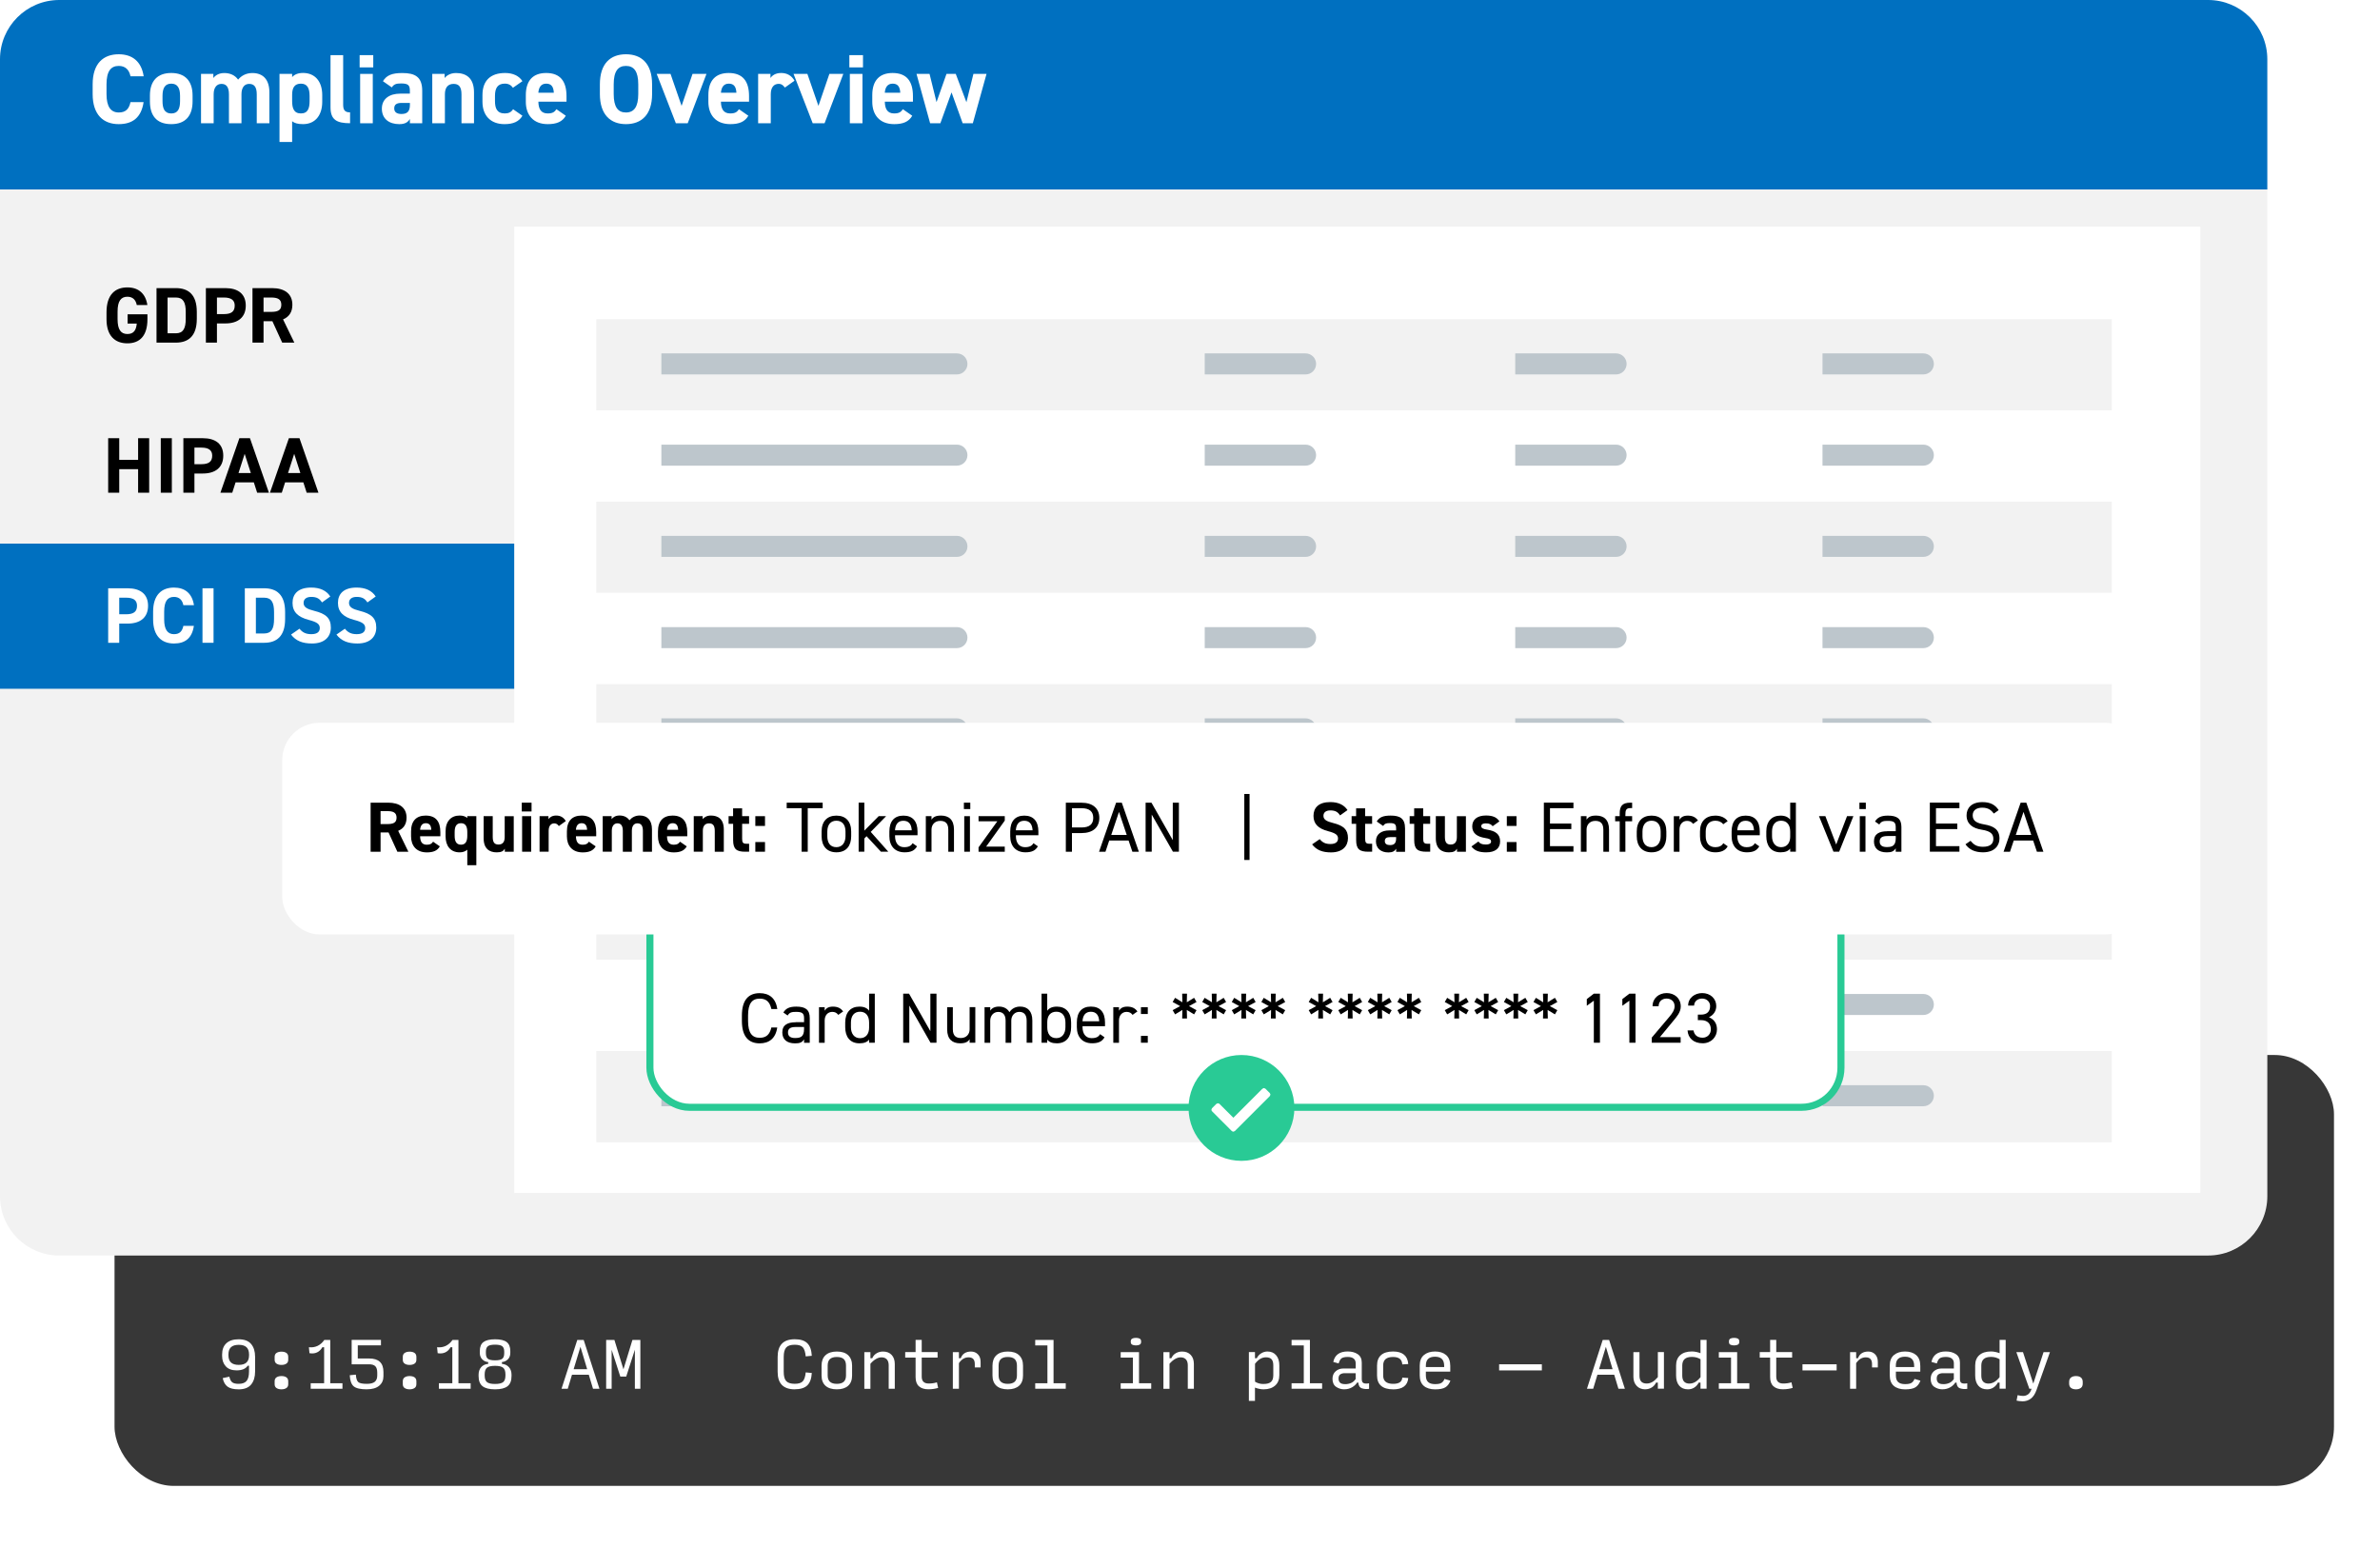 <?xml version="1.0" encoding="UTF-8"?><svg id="Layer_2" xmlns="http://www.w3.org/2000/svg" width="602.62" height="391.88" xmlns:xlink="http://www.w3.org/1999/xlink" viewBox="0 0 602.62 391.88"><defs><style>.cls-1{fill:none;}.cls-2{filter:url(#outer-glow-1);stroke:#29ca95;stroke-width:1.79px;}.cls-2,.cls-3{stroke-miterlimit:10;}.cls-2,.cls-3,.cls-4,.cls-5{fill:#fff;}.cls-6{fill:#373737;}.cls-3{stroke:#fff;stroke-width:.72px;}.cls-7{fill:#0070c0;}.cls-8{fill:#f2f2f2;}.cls-9{fill:#29ca95;}.cls-5{filter:url(#outer-glow-2);}.cls-10{fill:#bdc6cc;}</style><filter id="outer-glow-1" x="143.48" y="205.12" width="344" height="97" filterUnits="userSpaceOnUse"><feOffset dx="0" dy="0"/><feGaussianBlur result="blur" stdDeviation="6.64"/><feFlood flood-color="#000" flood-opacity=".2"/><feComposite in2="blur" operator="in"/><feComposite in="SourceGraphic"/></filter><filter id="outer-glow-2" x="46.5" y="157.14" width="522" height="105" filterUnits="userSpaceOnUse"><feOffset dx="0" dy="0"/><feGaussianBlur result="blur-2" stdDeviation="8.3"/><feFlood flood-color="#000" flood-opacity=".2"/><feComposite in2="blur-2" operator="in"/><feComposite in="SourceGraphic"/></filter></defs><g id="Layer_1-2"><rect class="cls-6" x="29" y="267.12" width="561.97" height="109.1" rx="15" ry="15"/><path class="cls-7" d="M15,0h544.09c8.28,0,15,6.72,15,15v32.99H0V15C0,6.72,6.72,0,15,0Z"/><path class="cls-8" d="M0,47.99h574.09v254.9c0,8.28-6.72,15-15,15H15c-8.28,0-15-6.72-15-15V47.99h0Z"/><rect class="cls-4" x="130.2" y="57.39" width="426.92" height="244.66"/><rect class="cls-8" x="150.97" y="80.82" width="383.75" height="23.1"/><path class="cls-10" d="M167.46,89.48h74.84c1.47,0,2.66,1.19,2.66,2.66h0c0,1.47-1.19,2.66-2.66,2.66h-74.84v-5.33h0Z"/><path class="cls-10" d="M305.04,89.48h25.54c1.47,0,2.66,1.19,2.66,2.66h0c0,1.47-1.19,2.66-2.66,2.66h-25.54v-5.33h0Z"/><path class="cls-10" d="M383.66,89.48h25.54c1.47,0,2.66,1.19,2.66,2.66h0c0,1.47-1.19,2.66-2.66,2.66h-25.54v-5.33h0Z"/><path class="cls-10" d="M461.46,89.48h25.54c1.47,0,2.66,1.19,2.66,2.66h0c0,1.47-1.19,2.66-2.66,2.66h-25.54v-5.33h0Z"/><rect class="cls-4" x="150.97" y="103.92" width="383.75" height="23.1"/><path class="cls-10" d="M167.46,112.58h74.84c1.47,0,2.66,1.19,2.66,2.66h0c0,1.47-1.19,2.66-2.66,2.66h-74.84v-5.33h0Z"/><path class="cls-10" d="M305.04,112.58h25.54c1.47,0,2.66,1.19,2.66,2.66h0c0,1.47-1.19,2.66-2.66,2.66h-25.54v-5.33h0Z"/><path class="cls-10" d="M383.66,112.58h25.54c1.47,0,2.66,1.19,2.66,2.66h0c0,1.47-1.19,2.66-2.66,2.66h-25.54v-5.33h0Z"/><path class="cls-10" d="M461.46,112.58h25.54c1.47,0,2.66,1.19,2.66,2.66h0c0,1.47-1.19,2.66-2.66,2.66h-25.54v-5.33h0Z"/><rect class="cls-8" x="150.97" y="127.02" width="383.75" height="23.1"/><path class="cls-10" d="M167.46,135.68h74.84c1.47,0,2.66,1.19,2.66,2.66h0c0,1.47-1.19,2.66-2.66,2.66h-74.84v-5.33h0Z"/><path class="cls-10" d="M305.04,135.68h25.54c1.47,0,2.66,1.19,2.66,2.66h0c0,1.47-1.19,2.66-2.66,2.66h-25.54v-5.33h0Z"/><path class="cls-10" d="M383.66,135.68h25.54c1.47,0,2.66,1.19,2.66,2.66h0c0,1.47-1.19,2.66-2.66,2.66h-25.54v-5.33h0Z"/><path class="cls-10" d="M461.46,135.68h25.54c1.47,0,2.66,1.19,2.66,2.66h0c0,1.47-1.19,2.66-2.66,2.66h-25.54v-5.33h0Z"/><rect class="cls-4" x="150.97" y="150.12" width="383.75" height="23.1"/><path class="cls-10" d="M167.46,158.78h74.84c1.47,0,2.66,1.19,2.66,2.66h0c0,1.47-1.19,2.66-2.66,2.66h-74.84v-5.33h0Z"/><path class="cls-10" d="M305.04,158.78h25.54c1.47,0,2.66,1.19,2.66,2.66h0c0,1.47-1.19,2.66-2.66,2.66h-25.54v-5.33h0Z"/><path class="cls-10" d="M383.66,158.78h25.54c1.47,0,2.66,1.19,2.66,2.66h0c0,1.47-1.19,2.66-2.66,2.66h-25.54v-5.33h0Z"/><path class="cls-10" d="M461.46,158.78h25.54c1.47,0,2.66,1.19,2.66,2.66h0c0,1.47-1.19,2.66-2.66,2.66h-25.54v-5.33h0Z"/><rect class="cls-8" x="150.97" y="173.22" width="383.75" height="23.1"/><path class="cls-10" d="M167.46,181.88h74.84c1.47,0,2.66,1.19,2.66,2.66h0c0,1.47-1.19,2.66-2.66,2.66h-74.84v-5.33h0Z"/><path class="cls-10" d="M305.04,181.88h25.54c1.47,0,2.66,1.19,2.66,2.66h0c0,1.47-1.19,2.66-2.66,2.66h-25.54v-5.33h0Z"/><path class="cls-10" d="M383.66,181.88h25.54c1.47,0,2.66,1.19,2.66,2.66h0c0,1.47-1.19,2.66-2.66,2.66h-25.54v-5.33h0Z"/><path class="cls-10" d="M461.46,181.88h25.54c1.47,0,2.66,1.19,2.66,2.66h0c0,1.47-1.19,2.66-2.66,2.66h-25.54v-5.33h0Z"/><rect class="cls-4" x="150.97" y="196.81" width="383.75" height="23.1"/><path class="cls-10" d="M167.46,205.47h74.84c1.47,0,2.66,1.19,2.66,2.66h0c0,1.47-1.19,2.66-2.66,2.66h-74.84v-5.33h0Z"/><path class="cls-10" d="M305.04,205.47h25.54c1.47,0,2.66,1.19,2.66,2.66h0c0,1.47-1.19,2.66-2.66,2.66h-25.54v-5.33h0Z"/><path class="cls-10" d="M383.66,205.47h25.54c1.47,0,2.66,1.19,2.66,2.66h0c0,1.47-1.19,2.66-2.66,2.66h-25.54v-5.33h0Z"/><path class="cls-10" d="M461.46,205.47h25.54c1.47,0,2.66,1.19,2.66,2.66h0c0,1.47-1.19,2.66-2.66,2.66h-25.54v-5.33h0Z"/><rect class="cls-8" x="150.97" y="219.91" width="383.75" height="23.1"/><path class="cls-10" d="M167.46,228.57h74.84c1.47,0,2.66,1.19,2.66,2.66h0c0,1.47-1.19,2.66-2.66,2.66h-74.84v-5.33h0Z"/><path class="cls-10" d="M305.04,228.57h25.54c1.47,0,2.66,1.19,2.66,2.66h0c0,1.47-1.19,2.66-2.66,2.66h-25.54v-5.33h0Z"/><path class="cls-10" d="M383.66,228.57h25.54c1.47,0,2.66,1.19,2.66,2.66h0c0,1.47-1.19,2.66-2.66,2.66h-25.54v-5.33h0Z"/><path class="cls-10" d="M461.46,228.57h25.54c1.47,0,2.66,1.19,2.66,2.66h0c0,1.47-1.19,2.66-2.66,2.66h-25.54v-5.33h0Z"/><rect class="cls-4" x="150.97" y="243.01" width="383.75" height="23.1"/><path class="cls-10" d="M167.46,251.67h74.84c1.47,0,2.66,1.19,2.66,2.66h0c0,1.47-1.19,2.66-2.66,2.66h-74.84v-5.33h0Z"/><path class="cls-10" d="M305.04,251.67h25.54c1.47,0,2.66,1.19,2.66,2.66h0c0,1.47-1.19,2.66-2.66,2.66h-25.54v-5.33h0Z"/><path class="cls-10" d="M383.66,251.67h25.54c1.47,0,2.66,1.19,2.66,2.66h0c0,1.47-1.19,2.66-2.66,2.66h-25.54v-5.33h0Z"/><path class="cls-10" d="M461.46,251.67h25.54c1.47,0,2.66,1.19,2.66,2.66h0c0,1.47-1.19,2.66-2.66,2.66h-25.54v-5.33h0Z"/><rect class="cls-8" x="150.97" y="266.11" width="383.75" height="23.1"/><path class="cls-10" d="M167.46,274.77h74.84c1.47,0,2.66,1.19,2.66,2.66h0c0,1.47-1.19,2.66-2.66,2.66h-74.84v-5.33h0Z"/><path class="cls-10" d="M305.04,274.77h25.54c1.47,0,2.66,1.19,2.66,2.66h0c0,1.47-1.19,2.66-2.66,2.66h-25.54v-5.33h0Z"/><path class="cls-10" d="M383.66,274.77h25.54c1.47,0,2.66,1.19,2.66,2.66h0c0,1.47-1.19,2.66-2.66,2.66h-25.54v-5.33h0Z"/><path class="cls-10" d="M461.46,274.77h25.54c1.47,0,2.66,1.19,2.66,2.66h0c0,1.47-1.19,2.66-2.66,2.66h-25.54v-5.33h0Z"/><rect class="cls-1" x="22.29" y="13.96" width="568.68" height="39.43"/><path class="cls-4" d="M33.04,19.31c-.33-1.62-1.28-2.62-2.97-2.62-2.02,0-3.1,1.37-3.1,4.67v2.45c0,3.2,1.08,4.67,3.1,4.67,1.75,0,2.6-.88,2.97-2.62h3.32c-.58,3.87-2.75,5.57-6.3,5.57-3.87,0-6.6-2.35-6.6-7.62v-2.45c0-5.32,2.72-7.62,6.6-7.62,3.42,0,5.75,1.8,6.32,5.57h-3.35Z"/><path class="cls-4" d="M48.76,25.68c0,3.42-1.62,5.75-5.4,5.75s-5.4-2.25-5.4-5.75v-1.5c0-3.75,1.97-5.7,5.4-5.7s5.4,1.95,5.4,5.7v1.5ZM45.59,25.58v-1.3c0-2-.65-3.1-2.22-3.1s-2.22,1.1-2.22,3.1v1.3c0,1.8.45,3.15,2.22,3.15s2.22-1.35,2.22-3.15Z"/><path class="cls-4" d="M61.14,31.21h-3.17v-7.32c0-2-.77-2.65-1.9-2.65s-1.97.85-1.97,2.62v7.35h-3.2v-12.5h3.12v1.05c.48-.65,1.38-1.27,2.77-1.27,1.5,0,2.72.57,3.5,1.67.8-.97,2.02-1.67,3.6-1.67,2.72,0,4.32,1.65,4.32,4.9v7.82h-3.2v-7.32c0-1.87-.65-2.65-1.92-2.65-1.15,0-1.95.85-1.95,2.62v7.35Z"/><path class="cls-4" d="M81.59,25.78c0,3.25-1.65,5.65-4.87,5.65-1.3,0-2.17-.25-2.75-.73v5.25h-3.2v-17.25h3.2v.82c.6-.67,1.5-1.05,2.77-1.05,2.9,0,4.85,2.02,4.85,5.6v1.7ZM78.39,25.58v-1.3c0-2-.62-3.1-2.2-3.1s-2.22,1-2.22,2.82v1.57c0,1.8.42,3.15,2.22,3.15s2.2-1.35,2.2-3.15Z"/><path class="cls-4" d="M83.69,13.96h3.2v12.52c0,1.35.4,1.97,1.75,1.97v2.75c-3.38,0-4.95-.88-4.95-4v-13.25Z"/><path class="cls-4" d="M91.06,13.96h3.45v3.1h-3.45v-3.1ZM91.19,18.71h3.2v12.5h-3.2v-12.5Z"/><path class="cls-4" d="M101.31,23.71h2.47v-.73c0-1.4-.42-1.85-2.22-1.85-1.22,0-1.82.18-2.35,1l-2.25-1.57c.92-1.52,2.32-2.07,4.9-2.07,3.22,0,5.05.95,5.05,4.52v8.2h-3.12v-1.1c-.5.85-1.25,1.32-2.7,1.32-2.6,0-4.4-1.38-4.4-3.92s2-3.8,4.62-3.8ZM103.79,26.06h-2.1c-1.3,0-1.87.43-1.87,1.4s.72,1.4,1.82,1.4c1.45,0,2.15-.62,2.15-2.32v-.48Z"/><path class="cls-4" d="M109.46,18.71h3.12v1.05c.47-.62,1.47-1.27,2.87-1.27,2.52,0,4.57,1.2,4.57,4.9v7.82h-3.17v-7.32c0-1.95-.7-2.65-2-2.65-1.48,0-2.2.98-2.2,2.62v7.35h-3.2v-12.5Z"/><path class="cls-4" d="M132.28,29.31c-.88,1.47-2.3,2.12-4.55,2.12-3.57,0-5.57-2.25-5.57-5.65v-1.7c0-3.65,2.02-5.6,5.75-5.6,1.92,0,3.5.7,4.37,2.07l-2.4,1.67c-.42-.6-1.05-1.05-2.05-1.05-1.8,0-2.5,1.1-2.5,3.1v1.3c0,1.8.47,3.15,2.5,3.15.95,0,1.62-.32,2.08-1.07l2.37,1.65Z"/><path class="cls-4" d="M143.26,29.31c-.88,1.52-2.32,2.12-4.57,2.12-3.75,0-5.55-2.42-5.55-5.65v-1.7c0-3.77,1.9-5.6,5.15-5.6,3.52,0,5.15,2.05,5.15,5.85v1.42h-7.12c.03,1.72.58,2.97,2.35,2.97,1.32,0,1.75-.4,2.22-1.07l2.37,1.65ZM136.31,23.48h3.92c-.08-1.62-.72-2.3-1.92-2.3-1.28,0-1.88.87-2,2.3Z"/><path class="cls-4" d="M158.49,31.43c-3.87,0-6.6-2.35-6.6-7.62v-2.45c0-5.32,2.72-7.62,6.6-7.62s6.62,2.3,6.62,7.62v2.45c0,5.27-2.72,7.62-6.62,7.62ZM155.39,23.81c0,3.3,1.08,4.67,3.1,4.67s3.12-1.38,3.12-4.67v-2.45c0-3.3-1.1-4.67-3.12-4.67s-3.1,1.37-3.1,4.67v2.45Z"/><path class="cls-4" d="M178.88,18.71l-4.75,12.5h-3l-4.85-12.5h3.5l2.8,8.1,2.77-8.1h3.52Z"/><path class="cls-4" d="M189.48,29.31c-.88,1.52-2.32,2.12-4.57,2.12-3.75,0-5.55-2.42-5.55-5.65v-1.7c0-3.77,1.9-5.6,5.15-5.6,3.52,0,5.15,2.05,5.15,5.85v1.42h-7.12c.03,1.72.58,2.97,2.35,2.97,1.32,0,1.75-.4,2.22-1.07l2.37,1.65ZM182.54,23.48h3.92c-.08-1.62-.72-2.3-1.92-2.3-1.27,0-1.87.87-2,2.3Z"/><path class="cls-4" d="M198.73,22.18c-.33-.47-.77-.95-1.57-.95-1.2,0-2,.88-2,2.62v7.35h-3.2v-12.5h3.12v1.05c.42-.62,1.25-1.27,2.72-1.27s2.62.65,3.37,1.95l-2.45,1.75Z"/><path class="cls-4" d="M213.53,18.71l-4.75,12.5h-3l-4.85-12.5h3.5l2.8,8.1,2.77-8.1h3.52Z"/><path class="cls-4" d="M215.06,13.96h3.45v3.1h-3.45v-3.1ZM215.18,18.71h3.2v12.5h-3.2v-12.5Z"/><path class="cls-4" d="M230.98,29.31c-.88,1.52-2.32,2.12-4.57,2.12-3.75,0-5.55-2.42-5.55-5.65v-1.7c0-3.77,1.9-5.6,5.15-5.6,3.52,0,5.15,2.05,5.15,5.85v1.42h-7.12c.03,1.72.58,2.97,2.35,2.97,1.32,0,1.75-.4,2.22-1.07l2.37,1.65ZM224.03,23.48h3.92c-.08-1.62-.72-2.3-1.92-2.3-1.28,0-1.88.87-2,2.3Z"/><path class="cls-4" d="M238.11,31.21h-2.6l-3.45-12.5h3.3l1.77,7.15,2.52-7.15h2.35l2.7,7.17,1.77-7.17h3.32l-3.47,12.5h-2.57l-2.82-7.82-2.83,7.82Z"/><rect class="cls-7" y="137.64" width="130.2" height="36.75"/><rect class="cls-1" x="26.03" y="72.95" width="85.55" height="101.45"/><path d="M37.33,79.57v1.26c0,4.22-1.96,6.1-5.08,6.1s-5.28-1.88-5.28-6.1v-1.76c0-4.46,2.18-6.3,5.28-6.3,2.9,0,4.64,1.64,5.06,4.46h-2.68c-.24-1.26-.98-2.1-2.38-2.1-1.62,0-2.48,1.1-2.48,3.74v1.96c0,2.64.86,3.74,2.48,3.74s2.22-.98,2.38-2.64h-2.32v-2.36h5.02Z"/><path d="M39.63,86.75v-13.8h4.9c3.12,0,5.3,1.6,5.3,6v1.8c0,4.38-2.18,6-5.3,6h-4.9ZM47.03,80.75v-1.8c0-2.38-.64-3.62-2.5-3.62h-2.1v9.06h2.1c1.86,0,2.5-1.26,2.5-3.64Z"/><path d="M54.93,81.89v4.86h-2.8v-13.8h4.94c3.18,0,5.16,1.46,5.16,4.42s-1.96,4.52-5.16,4.52h-2.14ZM56.67,79.53c1.94,0,2.76-.68,2.76-2.16,0-1.32-.82-2.04-2.76-2.04h-1.74v4.2h1.74Z"/><path d="M71.45,86.75l-2.48-5.42h-2.24v5.42h-2.8v-13.8h4.94c3.18,0,5.16,1.42,5.16,4.22,0,1.86-.86,3.08-2.36,3.7l2.86,5.88h-3.08ZM68.61,78.97c1.66,0,2.62-.36,2.62-1.8s-.96-1.84-2.62-1.84h-1.88v3.64h1.88Z"/><path d="M30.19,116.43h4.78v-5.48h2.8v13.8h-2.8v-5.96h-4.78v5.96h-2.8v-13.8h2.8v5.48Z"/><path d="M43.51,124.75h-2.8v-13.8h2.8v13.8Z"/><path d="M49.23,119.89v4.86h-2.8v-13.8h4.94c3.18,0,5.16,1.46,5.16,4.42s-1.96,4.52-5.16,4.52h-2.14ZM50.97,117.53c1.94,0,2.76-.68,2.76-2.16,0-1.32-.82-2.04-2.76-2.04h-1.74v4.2h1.74Z"/><path d="M55.81,124.75l4.8-13.8h2.68l4.8,13.8h-2.98l-.84-2.62h-4.62l-.84,2.62h-3ZM60.39,119.77h3.12l-1.56-4.86-1.56,4.86Z"/><path d="M68.35,124.75l4.8-13.8h2.68l4.8,13.8h-2.98l-.84-2.62h-4.62l-.84,2.62h-3ZM72.93,119.77h3.12l-1.56-4.86-1.56,4.86Z"/><path class="cls-4" d="M30.19,157.89v4.86h-2.8v-13.8h4.94c3.18,0,5.16,1.46,5.16,4.42s-1.96,4.52-5.16,4.52h-2.14ZM31.93,155.53c1.94,0,2.76-.68,2.76-2.16,0-1.32-.82-2.04-2.76-2.04h-1.74v4.2h1.74Z"/><path class="cls-4" d="M46.43,153.23c-.26-1.3-1.02-2.1-2.38-2.1-1.62,0-2.48,1.1-2.48,3.74v1.96c0,2.56.86,3.74,2.48,3.74,1.4,0,2.08-.7,2.38-2.1h2.66c-.46,3.1-2.2,4.46-5.04,4.46-3.1,0-5.28-1.88-5.28-6.1v-1.96c0-4.26,2.18-6.1,5.28-6.1,2.74,0,4.6,1.44,5.06,4.46h-2.68Z"/><path class="cls-4" d="M54.07,162.75h-2.8v-13.8h2.8v13.8Z"/><path class="cls-4" d="M61.99,162.75v-13.8h4.9c3.12,0,5.3,1.6,5.3,6v1.8c0,4.38-2.18,6-5.3,6h-4.9ZM69.39,156.75v-1.8c0-2.38-.64-3.62-2.5-3.62h-2.1v9.06h2.1c1.86,0,2.5-1.26,2.5-3.64Z"/><path class="cls-4" d="M81.53,152.53c-.6-.94-1.32-1.4-2.72-1.4-1.26,0-1.94.58-1.94,1.52,0,1.08.88,1.56,2.72,2.02,2.88.72,4.18,1.8,4.18,4.24,0,2.26-1.52,4.02-4.76,4.02-2.42,0-4.1-.66-5.32-2.26l2.14-1.48c.74.92,1.58,1.38,3,1.38,1.6,0,2.14-.7,2.14-1.54,0-.96-.58-1.5-2.82-2.08-2.72-.72-4.08-2.02-4.08-4.3s1.44-3.88,4.72-3.88c2.2,0,3.86.74,4.84,2.26l-2.1,1.5Z"/><path class="cls-4" d="M93.03,152.53c-.6-.94-1.32-1.4-2.72-1.4-1.26,0-1.94.58-1.94,1.52,0,1.08.88,1.56,2.72,2.02,2.88.72,4.18,1.8,4.18,4.24,0,2.26-1.52,4.02-4.76,4.02-2.42,0-4.1-.66-5.32-2.26l2.14-1.48c.74.92,1.58,1.38,3,1.38,1.6,0,2.14-.7,2.14-1.54,0-.96-.58-1.5-2.82-2.08-2.72-.72-4.08-2.02-4.08-4.3s1.44-3.88,4.72-3.88c2.2,0,3.86.74,4.84,2.26l-2.1,1.5Z"/><rect class="cls-2" x="164.56" y="226.76" width="301.57" height="53.6" rx="10" ry="10"/><rect class="cls-5" x="71.46" y="183" width="471.1" height="53.6" rx="9.47" ry="9.47"/><rect class="cls-1" x="92.62" y="203.23" width="510.01" height="30.86"/><path d="M100.61,215.65l-2.23-4.88h-2.02v4.88h-2.52v-12.42h4.45c2.86,0,4.65,1.28,4.65,3.8,0,1.67-.77,2.77-2.12,3.33l2.58,5.29h-2.77ZM98.05,208.65c1.49,0,2.36-.32,2.36-1.62s-.86-1.66-2.36-1.66h-1.69v3.28h1.69Z"/><path d="M111.37,214.29c-.63,1.1-1.67,1.53-3.29,1.53-2.7,0-4-1.75-4-4.07v-1.22c0-2.72,1.37-4.03,3.71-4.03,2.54,0,3.71,1.48,3.71,4.21v1.03h-5.13c.02,1.24.41,2.14,1.69,2.14.95,0,1.26-.29,1.6-.77l1.71,1.19ZM106.37,210.09h2.83c-.05-1.17-.52-1.66-1.39-1.66-.92,0-1.35.63-1.44,1.66Z"/><path d="M118.32,206.65h2.29v12.42h-2.29v-3.93c-.49.43-1.12.67-1.93.67-2.36,0-3.57-1.67-3.57-4.07v-1.22c0-2.63,1.42-4.03,3.57-4.03.83,0,1.46.23,1.93.61v-.45ZM118.32,211.6v-.94c0-1.44-.47-2.23-1.6-2.23s-1.6.79-1.6,2.23v.94c0,1.3.36,2.27,1.6,2.27s1.6-.97,1.6-2.27Z"/><path d="M130.07,215.65h-2.25v-.76c-.38.61-.86.92-2.05.92-1.82,0-3.31-.9-3.31-3.55v-5.62h2.3v5.28c0,1.42.5,1.91,1.46,1.91,1.06,0,1.57-.65,1.57-1.89v-5.29h2.29v9Z"/><path d="M132.11,203.23h2.48v2.23h-2.48v-2.23ZM132.2,206.65h2.3v9h-2.3v-9Z"/><path d="M141.49,209.15c-.23-.34-.56-.68-1.13-.68-.86,0-1.44.63-1.44,1.89v5.29h-2.3v-9h2.25v.76c.31-.45.9-.92,1.96-.92s1.89.47,2.43,1.4l-1.76,1.26Z"/><path d="M150.83,214.29c-.63,1.1-1.67,1.53-3.29,1.53-2.7,0-4-1.75-4-4.07v-1.22c0-2.72,1.37-4.03,3.71-4.03,2.54,0,3.71,1.48,3.71,4.21v1.03h-5.13c.02,1.24.41,2.14,1.69,2.14.95,0,1.26-.29,1.6-.77l1.71,1.19ZM145.82,210.09h2.83c-.05-1.17-.52-1.66-1.39-1.66-.92,0-1.35.63-1.44,1.66Z"/><path d="M159.99,215.65h-2.29v-5.28c0-1.44-.56-1.91-1.37-1.91s-1.42.61-1.42,1.89v5.29h-2.3v-9h2.25v.76c.34-.47.99-.92,2-.92,1.08,0,1.96.41,2.52,1.21.58-.7,1.46-1.21,2.59-1.21,1.96,0,3.11,1.19,3.11,3.53v5.64h-2.3v-5.28c0-1.35-.47-1.91-1.39-1.91-.83,0-1.4.61-1.4,1.89v5.29Z"/><path d="M173.89,214.29c-.63,1.1-1.67,1.53-3.29,1.53-2.7,0-4-1.75-4-4.07v-1.22c0-2.72,1.37-4.03,3.71-4.03,2.54,0,3.71,1.48,3.71,4.21v1.03h-5.13c.02,1.24.41,2.14,1.69,2.14.95,0,1.26-.29,1.6-.77l1.71,1.19ZM168.88,210.09h2.83c-.05-1.17-.52-1.66-1.39-1.66-.92,0-1.35.63-1.44,1.66Z"/><path d="M175.66,206.65h2.25v.76c.34-.45,1.06-.92,2.07-.92,1.82,0,3.29.86,3.29,3.53v5.64h-2.29v-5.28c0-1.4-.5-1.91-1.44-1.91-1.06,0-1.58.7-1.58,1.89v5.29h-2.3v-9Z"/><path d="M184.47,206.65h1.15v-1.98h2.29v1.98h1.76v1.94h-1.76v3.76c0,.9.18,1.28,1.03,1.28h.74v2.02h-.97c-2.18,0-3.08-.61-3.08-2.94v-4.12h-1.15v-1.94Z"/><path d="M193.7,209.12h-2.45v-2.47h2.45v2.47ZM193.7,215.65h-2.45v-2.45h2.45v2.45Z"/><path d="M208.3,203.23v1.4h-3.78v11.02h-1.55v-11.02h-3.78v-1.4h9.11Z"/><path d="M215.52,211.73c0,2.34-1.15,4.07-3.74,4.07-2.4,0-3.75-1.58-3.75-4.07v-1.19c0-2.56,1.39-4.03,3.75-4.03s3.74,1.46,3.74,4.03v1.19ZM214.08,211.73v-1.19c0-1.71-.83-2.74-2.3-2.74s-2.3,1.04-2.3,2.74v1.19c0,1.55.65,2.77,2.3,2.77,1.53,0,2.3-1.24,2.3-2.77Z"/><path d="M224.36,206.65l-3.89,3.98,4.45,5.02h-1.87l-3.64-3.93-.56.59v3.33h-1.44v-12.42h1.44v7.09l3.64-3.67h1.87Z"/><path d="M232.19,214.29c-.63,1.1-1.58,1.51-3.15,1.51-2.41,0-3.85-1.57-3.85-4.07v-1.19c0-2.56,1.21-4.03,3.56-4.03s3.57,1.46,3.57,4.03v.94h-5.69v.25c0,1.55.74,2.77,2.3,2.77,1.17,0,1.76-.34,2.14-1.01l1.12.79ZM226.62,210.22h4.23c-.07-1.51-.74-2.41-2.11-2.41s-2.03.92-2.12,2.41Z"/><path d="M234.42,206.65h1.44v.88c.45-.68,1.08-1.03,2.41-1.03,1.93,0,3.28,1.01,3.28,3.53v5.62h-1.44v-5.6c0-1.82-.99-2.21-2.05-2.21-1.35,0-2.2.95-2.2,2.2v5.62h-1.44v-9Z"/><path d="M244.06,203.23h1.62v1.62h-1.62v-1.62ZM244.15,206.65h1.44v9h-1.44v-9Z"/><path d="M252.52,207.95h-4.75v-1.3h6.64v1.12l-4.72,6.59h4.72v1.3h-6.64v-1.12l4.75-6.59Z"/><path d="M262.79,214.29c-.63,1.1-1.58,1.51-3.15,1.51-2.41,0-3.85-1.57-3.85-4.07v-1.19c0-2.56,1.21-4.03,3.56-4.03s3.57,1.46,3.57,4.03v.94h-5.69v.25c0,1.55.74,2.77,2.3,2.77,1.17,0,1.76-.34,2.14-1.01l1.12.79ZM257.22,210.22h4.23c-.07-1.51-.74-2.41-2.11-2.41s-2.03.92-2.12,2.41Z"/><path d="M271.42,210.92v4.74h-1.55v-12.42h3.96c2.86,0,4.52,1.44,4.52,3.85s-1.64,3.84-4.52,3.84h-2.41ZM273.84,209.51c2.11,0,2.97-.9,2.97-2.43s-.86-2.45-2.97-2.45h-2.41v4.88h2.41Z"/><path d="M278.28,215.65l4.32-12.42h1.44l4.32,12.42h-1.64l-.96-2.84h-4.9l-.95,2.84h-1.64ZM281.36,211.4h3.93l-1.96-5.83-1.96,5.83Z"/><path d="M298.5,203.23v12.42h-1.51l-5.37-9.4v9.4h-1.55v-12.42h1.48l5.4,9.49v-9.49h1.55Z"/><path d="M316.39,217.74h-1.33v-16.71h1.33v16.71Z"/><path d="M339.3,206.45c-.54-.85-1.19-1.26-2.45-1.26-1.13,0-1.75.52-1.75,1.37,0,.97.79,1.4,2.45,1.82,2.59.65,3.76,1.62,3.76,3.82,0,2.03-1.37,3.62-4.29,3.62-2.18,0-3.69-.59-4.79-2.03l1.93-1.33c.67.83,1.42,1.24,2.7,1.24,1.44,0,1.93-.63,1.93-1.39,0-.86-.52-1.35-2.54-1.87-2.45-.65-3.67-1.82-3.67-3.87s1.3-3.49,4.25-3.49c1.98,0,3.47.67,4.36,2.03l-1.89,1.35Z"/><path d="M342.22,206.65h1.15v-1.98h2.29v1.98h1.76v1.94h-1.76v3.76c0,.9.18,1.28,1.03,1.28h.74v2.02h-.97c-2.18,0-3.08-.61-3.08-2.94v-4.12h-1.15v-1.94Z"/><path d="M351.72,210.25h1.78v-.52c0-1.01-.31-1.33-1.6-1.33-.88,0-1.31.13-1.69.72l-1.62-1.13c.67-1.1,1.67-1.49,3.53-1.49,2.32,0,3.64.68,3.64,3.26v5.91h-2.25v-.79c-.36.61-.9.95-1.95.95-1.87,0-3.17-.99-3.17-2.83s1.44-2.74,3.33-2.74ZM353.5,211.95h-1.51c-.94,0-1.35.31-1.35,1.01s.52,1.01,1.31,1.01c1.04,0,1.55-.45,1.55-1.67v-.34Z"/><path d="M356.92,206.65h1.15v-1.98h2.29v1.98h1.76v1.94h-1.76v3.76c0,.9.18,1.28,1.03,1.28h.74v2.02h-.97c-2.18,0-3.08-.61-3.08-2.94v-4.12h-1.15v-1.94Z"/><path d="M371.16,215.65h-2.25v-.76c-.38.61-.86.92-2.05.92-1.82,0-3.31-.9-3.31-3.55v-5.62h2.3v5.28c0,1.42.5,1.91,1.46,1.91,1.06,0,1.57-.65,1.57-1.89v-5.29h2.29v9Z"/><path d="M377.95,209.19c-.4-.47-.79-.72-1.76-.72-.59,0-1.13.18-1.13.7s.49.74,1.44.88c2.21.34,3.33,1.19,3.33,2.97s-1.21,2.79-3.53,2.79c-1.84,0-2.95-.45-3.73-1.49l1.76-1.26c.36.49.81.77,1.93.77.79,0,1.28-.27,1.28-.74,0-.56-.4-.74-1.53-.92-1.87-.31-3.24-1.1-3.24-2.92,0-1.71,1.22-2.77,3.48-2.77,1.48,0,2.7.34,3.4,1.49l-1.69,1.21Z"/><path d="M383.98,209.12h-2.45v-2.47h2.45v2.47ZM383.98,215.65h-2.45v-2.45h2.45v2.45Z"/><path d="M398.4,203.23v1.4h-5.94v3.89h5.4v1.4h-5.4v4.32h5.94v1.4h-7.49v-12.42h7.49Z"/><path d="M400.28,206.65h1.44v.88c.45-.68,1.08-1.03,2.41-1.03,1.93,0,3.28,1.01,3.28,3.53v5.62h-1.44v-5.6c0-1.82-.99-2.21-2.05-2.21-1.35,0-2.2.95-2.2,2.2v5.62h-1.44v-9Z"/><path d="M410.11,206.65v-.65c0-1.87.61-2.77,2.74-2.77h.41v1.37h-.36c-1.21,0-1.35.52-1.35,1.76v.29h1.71v1.3h-1.71v7.71h-1.44v-7.71h-1.15v-1.3h1.15Z"/><path d="M421.92,211.73c0,2.34-1.15,4.07-3.75,4.07-2.39,0-3.74-1.58-3.74-4.07v-1.19c0-2.56,1.39-4.03,3.74-4.03s3.75,1.46,3.75,4.03v1.19ZM420.48,211.73v-1.19c0-1.71-.83-2.74-2.3-2.74s-2.3,1.04-2.3,2.74v1.19c0,1.55.65,2.77,2.3,2.77,1.53,0,2.3-1.24,2.3-2.77Z"/><path d="M428.69,208.6c-.38-.52-.85-.76-1.51-.76-1.1,0-1.93.83-1.93,2.18v5.64h-1.44v-9h1.44v.88c.38-.63.99-1.03,2.09-1.03,1.22,0,2,.41,2.58,1.22l-1.22.86Z"/><path d="M437.45,214.29c-.56,1.04-1.66,1.51-3.12,1.51-2.47,0-3.89-1.58-3.89-4.07v-1.19c0-2.56,1.46-4.03,3.89-4.03,1.35,0,2.47.49,3.12,1.4l-1.13.79c-.4-.58-1.15-.9-1.98-.9-1.55,0-2.45,1.04-2.45,2.74v1.19c0,1.55.72,2.77,2.45,2.77.85,0,1.62-.29,2-1.01l1.12.79Z"/><path d="M445.45,214.29c-.63,1.1-1.58,1.51-3.15,1.51-2.41,0-3.85-1.57-3.85-4.07v-1.19c0-2.56,1.21-4.03,3.56-4.03s3.57,1.46,3.57,4.03v.94h-5.69v.25c0,1.55.74,2.77,2.3,2.77,1.17,0,1.76-.34,2.14-1.01l1.12.79ZM439.88,210.22h4.23c-.07-1.51-.74-2.41-2.11-2.41s-2.03.92-2.12,2.41Z"/><path d="M453.28,203.23h1.44v12.42h-1.44v-.79c-.49.63-1.26.94-2.45.94-2.45,0-3.6-1.73-3.6-4.07v-1.19c0-2.57,1.37-4.03,3.6-4.03,1.19,0,1.96.38,2.45,1.04v-4.32ZM453.28,211.85v-1.31c0-1.69-.83-2.74-2.3-2.74s-2.3,1.03-2.3,2.74v1.19c0,1.53.77,2.77,2.3,2.77s2.3-1.15,2.3-2.65Z"/><path d="M469.28,206.65l-3.6,9h-1.44l-3.67-9h1.62l2.74,7.17,2.74-7.17h1.62Z"/><path d="M470.81,203.23h1.62v1.62h-1.62v-1.62ZM470.9,206.65h1.44v9h-1.44v-9Z"/><path d="M477.86,210.45h2.14v-1.04c0-1.28-.59-1.57-2-1.57-1.08,0-1.66.09-2.16.92l-1.08-.76c.63-1.04,1.55-1.49,3.26-1.49,2.29,0,3.42.74,3.42,2.9v6.25h-1.44v-.88c-.5.83-1.12,1.03-2.29,1.03-2.09,0-3.22-1.03-3.22-2.77,0-1.94,1.39-2.57,3.37-2.57ZM480.01,211.68h-2.14c-1.42,0-1.93.49-1.93,1.39,0,1.01.72,1.4,1.78,1.4,1.33,0,2.29-.25,2.29-2.27v-.52Z"/><path d="M496.13,203.23v1.4h-5.94v3.89h5.4v1.4h-5.4v4.32h5.94v1.4h-7.49v-12.42h7.49Z"/><path d="M504.85,205.99c-.67-.86-1.39-1.49-2.95-1.49-1.44,0-2.41.65-2.41,1.94,0,1.48,1.12,1.98,2.93,2.3,2.39.41,3.85,1.28,3.85,3.58,0,1.62-1.08,3.48-4.18,3.48-2.02,0-3.49-.68-4.43-2.03l1.28-.88c.81.95,1.53,1.51,3.15,1.51,2.04,0,2.63-.94,2.63-2,0-1.17-.59-1.96-2.93-2.32-2.34-.36-3.85-1.48-3.85-3.64,0-1.78,1.17-3.35,4.02-3.35,1.98,0,3.22.67,4.11,2.03l-1.21.86Z"/><path d="M507.31,215.65l4.32-12.42h1.44l4.32,12.42h-1.64l-.96-2.84h-4.9l-.95,2.84h-1.64ZM510.39,211.4h3.93l-1.96-5.83-1.96,5.83Z"/><rect class="cls-1" x="186.96" y="251.59" width="273.6" height="42.35"/><path d="M195.31,255.46c-.43-1.94-1.42-2.61-2.95-2.61-1.91,0-2.95,1.19-2.95,4.27v1.37c0,3.08,1.04,4.27,2.95,4.27,1.62,0,2.54-.79,2.95-2.61h1.49c-.4,2.79-2.09,4.02-4.45,4.02-2.75,0-4.5-1.66-4.5-5.67v-1.37c0-4.02,1.75-5.67,4.5-5.67,2.45,0,4.07,1.3,4.47,4.02h-1.51Z"/><path d="M201.45,258.81h2.14v-1.04c0-1.28-.59-1.57-2-1.57-1.08,0-1.66.09-2.16.92l-1.08-.76c.63-1.04,1.55-1.49,3.26-1.49,2.29,0,3.42.74,3.42,2.9v6.25h-1.44v-.88c-.5.83-1.12,1.03-2.29,1.03-2.09,0-3.22-1.03-3.22-2.77,0-1.94,1.39-2.57,3.37-2.57ZM203.59,260.03h-2.14c-1.42,0-1.93.49-1.93,1.39,0,1.01.72,1.4,1.78,1.4,1.33,0,2.29-.25,2.29-2.27v-.52Z"/><path d="M212.25,256.96c-.38-.52-.85-.76-1.51-.76-1.1,0-1.93.83-1.93,2.18v5.64h-1.44v-9h1.44v.88c.38-.63.99-1.03,2.09-1.03,1.22,0,2,.41,2.58,1.22l-1.22.86Z"/><path d="M220.06,251.59h1.44v12.42h-1.44v-.79c-.49.63-1.26.94-2.45.94-2.45,0-3.6-1.73-3.6-4.07v-1.19c0-2.58,1.37-4.03,3.6-4.03,1.19,0,1.96.38,2.45,1.04v-4.32ZM220.06,260.21v-1.31c0-1.69-.83-2.74-2.3-2.74s-2.3,1.03-2.3,2.74v1.19c0,1.53.77,2.77,2.3,2.77s2.3-1.15,2.3-2.65Z"/><path d="M237.12,251.59v12.42h-1.51l-5.37-9.4v9.4h-1.55v-12.42h1.48l5.4,9.49v-9.49h1.55Z"/><path d="M246.95,264.01h-1.44v-.88c-.45.68-1.08,1.03-2.41,1.03-1.93,0-3.28-1.01-3.28-3.53v-5.62h1.44v5.6c0,1.82.99,2.21,2.05,2.21,1.35,0,2.2-.95,2.2-2.2v-5.62h1.44v9Z"/><path d="M249.29,255.01h1.44v.88c.4-.61,1.08-1.03,2.23-1.03s2.12.49,2.63,1.42c.61-.95,1.6-1.42,2.7-1.42,1.93,0,3.1,1.19,3.1,3.53v5.62h-1.44v-5.6c0-1.64-.81-2.21-1.87-2.21-1.15,0-2.02.92-2.02,2.2v5.62h-1.44v-5.6c0-1.64-.81-2.21-1.87-2.21-1.17,0-2.02.95-2.02,2.2v5.62h-1.44v-9Z"/><path d="M265.16,255.91c.49-.67,1.26-1.04,2.45-1.04,2.23,0,3.6,1.46,3.6,4.03v1.19c0,2.34-1.15,4.07-3.6,4.07-1.21,0-1.96-.31-2.45-.94v.79h-1.44v-12.42h1.44v4.32ZM269.77,260.09v-1.19c0-1.71-.83-2.74-2.3-2.74s-2.3.99-2.3,2.61v1.31c0,1.55.65,2.77,2.3,2.77,1.53,0,2.3-1.24,2.3-2.77Z"/><path d="M279.66,262.64c-.63,1.1-1.58,1.51-3.15,1.51-2.41,0-3.85-1.57-3.85-4.07v-1.19c0-2.56,1.21-4.03,3.56-4.03s3.57,1.46,3.57,4.03v.94h-5.69v.25c0,1.55.74,2.77,2.3,2.77,1.17,0,1.76-.34,2.14-1.01l1.12.79ZM274.09,258.58h4.23c-.07-1.51-.74-2.41-2.11-2.41s-2.03.92-2.12,2.41Z"/><path d="M286.77,256.96c-.38-.52-.85-.76-1.51-.76-1.1,0-1.93.83-1.93,2.18v5.64h-1.44v-9h1.44v.88c.38-.63.99-1.03,2.09-1.03,1.22,0,2,.41,2.58,1.22l-1.22.86Z"/><path d="M290.62,256.74h-1.73v-1.73h1.73v1.73ZM290.62,264.01h-1.73v-1.73h1.73v1.73Z"/><path d="M300.5,253.77l1.85-1.13.61,1.06-1.91,1.04,1.91,1.03-.61,1.06-1.85-1.12.05,2.16h-1.22l.05-2.16-1.85,1.12-.61-1.06,1.89-1.03-1.89-1.04.61-1.06,1.85,1.13-.05-2.18h1.22l-.05,2.18Z"/><path d="M307.99,253.77l1.85-1.13.61,1.06-1.91,1.04,1.91,1.03-.61,1.06-1.85-1.12.05,2.16h-1.22l.05-2.16-1.85,1.12-.61-1.06,1.89-1.03-1.89-1.04.61-1.06,1.85,1.13-.05-2.18h1.22l-.05,2.18Z"/><path d="M315.47,253.77l1.85-1.13.61,1.06-1.91,1.04,1.91,1.03-.61,1.06-1.85-1.12.05,2.16h-1.22l.05-2.16-1.85,1.12-.61-1.06,1.89-1.03-1.89-1.04.61-1.06,1.85,1.13-.05-2.18h1.22l-.05,2.18Z"/><path d="M322.96,253.77l1.85-1.13.61,1.06-1.91,1.04,1.91,1.03-.61,1.06-1.85-1.12.05,2.16h-1.22l.05-2.16-1.85,1.12-.61-1.06,1.89-1.03-1.89-1.04.61-1.06,1.85,1.13-.05-2.18h1.22l-.05,2.18Z"/><path d="M334.95,253.77l1.85-1.13.61,1.06-1.91,1.04,1.91,1.03-.61,1.06-1.85-1.12.05,2.16h-1.22l.05-2.16-1.85,1.12-.61-1.06,1.89-1.03-1.89-1.04.61-1.06,1.85,1.13-.05-2.18h1.22l-.05,2.18Z"/><path d="M342.44,253.77l1.85-1.13.61,1.06-1.91,1.04,1.91,1.03-.61,1.06-1.85-1.12.05,2.16h-1.22l.05-2.16-1.85,1.12-.61-1.06,1.89-1.03-1.89-1.04.61-1.06,1.85,1.13-.05-2.18h1.22l-.05,2.18Z"/><path d="M349.92,253.77l1.85-1.13.61,1.06-1.91,1.04,1.91,1.03-.61,1.06-1.85-1.12.05,2.16h-1.22l.05-2.16-1.85,1.12-.61-1.06,1.89-1.03-1.89-1.04.61-1.06,1.85,1.13-.05-2.18h1.22l-.05,2.18Z"/><path d="M357.41,253.77l1.85-1.13.61,1.06-1.91,1.04,1.91,1.03-.61,1.06-1.85-1.12.05,2.16h-1.22l.05-2.16-1.85,1.12-.61-1.06,1.89-1.03-1.89-1.04.61-1.06,1.85,1.13-.05-2.18h1.22l-.05,2.18Z"/><path d="M369.4,253.77l1.85-1.13.61,1.06-1.91,1.04,1.91,1.03-.61,1.06-1.85-1.12.05,2.16h-1.22l.05-2.16-1.85,1.12-.61-1.06,1.89-1.03-1.89-1.04.61-1.06,1.85,1.13-.05-2.18h1.22l-.05,2.18Z"/><path d="M376.88,253.77l1.85-1.13.61,1.06-1.91,1.04,1.91,1.03-.61,1.06-1.85-1.12.05,2.16h-1.22l.05-2.16-1.85,1.12-.61-1.06,1.89-1.03-1.89-1.04.61-1.06,1.85,1.13-.05-2.18h1.22l-.05,2.18Z"/><path d="M384.37,253.77l1.85-1.13.61,1.06-1.91,1.04,1.91,1.03-.61,1.06-1.85-1.12.05,2.16h-1.22l.05-2.16-1.85,1.12-.61-1.06,1.89-1.03-1.89-1.04.61-1.06,1.85,1.13-.05-2.18h1.22l-.05,2.18Z"/><path d="M391.86,253.77l1.85-1.13.61,1.06-1.91,1.04,1.91,1.03-.61,1.06-1.85-1.12.05,2.16h-1.22l.05-2.16-1.85,1.12-.61-1.06,1.89-1.03-1.89-1.04.61-1.06,1.85,1.13-.05-2.18h1.22l-.05,2.18Z"/><path d="M405.11,264.01h-1.55v-10.64l-1.78,1.28v-1.69l1.78-1.37h1.55v12.42Z"/><path d="M414.11,264.01h-1.55v-10.64l-1.78,1.28v-1.69l1.78-1.37h1.55v12.42Z"/><path d="M425.52,264.01h-7.29v-1.3l4.38-5.17c.85-.99,1.4-1.84,1.4-2.77,0-1.3-.99-1.94-2.02-1.94-1.12,0-2,.67-2.03,1.94h-1.53c0-2.05,1.62-3.33,3.57-3.33s3.57,1.28,3.57,3.4c0,1.48-1.08,2.66-1.87,3.62l-3.42,4.14h5.26v1.4Z"/><path d="M429.89,256.9h.77c1.64,0,2.34-.85,2.34-2.2,0-.97-.79-1.87-2.02-1.87s-2,.77-2.03,1.78h-1.51c0-1.96,1.69-3.17,3.55-3.17,2.07,0,3.57,1.39,3.57,3.29,0,1.28-.72,2.29-1.85,2.83,1.21.49,2.03,1.48,2.03,3.06,0,1.91-1.42,3.53-3.62,3.53-2.38,0-3.71-1.39-3.83-3.26h1.51c.16,1.01.85,1.85,2.32,1.85,1.17,0,2.07-.9,2.07-2.09,0-1.48-.86-2.36-2.52-2.36h-.77v-1.4Z"/><circle class="cls-9" cx="314.34" cy="280.52" r="13.4"/><path class="cls-3" d="M319.89,275.92l-7.6,7.6-3.77-3.77c-.08-.08-.2-.08-.28,0l-1.09,1.09s-.06.11-.06.14,0,.09.06.14l4.99,4.99c.08.08.2.08.28,0l8.83-8.83c.08-.08.08-.2,0-.28l-1.09-1.09c-.08-.07-.2-.08-.28,0Z"/><rect class="cls-1" x="55.03" y="339.26" width="508.69" height="52.62"/><path class="cls-4" d="M60.4,351.77c-1.23,0-2.15-.22-2.77-.67-.62-.45-1.03-1.17-1.24-2.17l1.68-.36c.16.69.4,1.16.73,1.42.33.26.87.39,1.62.39.93,0,1.6-.24,2.01-.73.41-.48.62-1.28.62-2.38v-1.48h-.31c-.29.4-.67.7-1.13.89-.46.19-1.03.29-1.7.29-1.21,0-2.12-.34-2.74-1.02s-.93-1.56-.93-2.64v-.34c0-1.25.36-2.2,1.08-2.87.72-.66,1.75-1,3.09-1,1.45,0,2.51.4,3.18,1.2.67.8,1,1.87,1,3.22v3.76c0,1.36-.33,2.45-1,3.27-.67.82-1.74,1.23-3.2,1.23ZM60.45,345.58c.88,0,1.53-.2,1.96-.6.43-.4.65-1.01.65-1.84v-.2c0-.82-.22-1.44-.65-1.84-.43-.4-1.09-.6-1.96-.6s-1.53.2-1.96.6-.65,1.01-.65,1.84v.2c0,.82.22,1.44.65,1.84s1.09.6,1.96.6Z"/><path class="cls-4" d="M71.27,345.59c-.52,0-.93-.11-1.25-.32-.32-.21-.48-.54-.48-.98v-.74c0-.45.16-.79.48-1s.74-.32,1.25-.32.93.11,1.24.32c.31.22.47.55.47,1v.74c0,.44-.16.77-.48.98-.32.21-.73.32-1.24.32ZM71.27,351.77c-.52,0-.93-.11-1.25-.32-.32-.21-.48-.54-.48-.98v-.74c0-.45.16-.79.48-1s.74-.32,1.25-.32.93.11,1.24.32c.31.22.47.55.47,1v.74c0,.44-.16.77-.48.98-.32.21-.73.32-1.24.32Z"/><path class="cls-4" d="M78.67,351.62v-1.39h3.4v-9.12h-.45c-.35.62-.8,1.06-1.35,1.31-.55.26-1.19.32-1.91.2l-.15-1.51c.79.09,1.52-.02,2.18-.33s1.24-.82,1.73-1.52h1.5v10.97h3.09v1.39h-8.04Z"/><path class="cls-4" d="M92.87,351.77c-1.6,0-2.7-.25-3.3-.75-.6-.5-.94-1.44-1.01-2.82l1.54-.15c.07.98.28,1.61.63,1.9.35.29,1.06.43,2.16.43.94,0,1.61-.18,2.02-.53s.61-.88.61-1.58v-.74c0-.74-.17-1.28-.49-1.61-.33-.33-.86-.49-1.59-.49h-4.4v-6.18h7.42v1.39h-5.87v3.32h2.86c1.23,0,2.14.28,2.74.85.6.57.9,1.43.9,2.58v1.04c0,1.02-.36,1.83-1.08,2.43-.72.6-1.76.9-3.11.9Z"/><path class="cls-4" d="M103.72,345.59c-.52,0-.93-.11-1.25-.32-.32-.21-.48-.54-.48-.98v-.74c0-.45.16-.79.48-1s.74-.32,1.25-.32.93.11,1.24.32c.31.22.47.55.47,1v.74c0,.44-.16.77-.48.98-.32.21-.73.32-1.24.32ZM103.72,351.77c-.52,0-.93-.11-1.25-.32-.32-.21-.48-.54-.48-.98v-.74c0-.45.16-.79.48-1s.74-.32,1.25-.32.93.11,1.24.32c.31.22.47.55.47,1v.74c0,.44-.16.77-.48.98-.32.21-.73.32-1.24.32Z"/><path class="cls-4" d="M111.13,351.62v-1.39h3.4v-9.12h-.45c-.35.62-.8,1.06-1.35,1.31-.55.26-1.19.32-1.91.2l-.15-1.51c.79.09,1.52-.02,2.18-.33s1.24-.82,1.73-1.52h1.5v10.97h3.09v1.39h-8.04Z"/><path class="cls-4" d="M125.35,351.77c-1.46,0-2.52-.27-3.18-.8-.66-.53-.99-1.38-.99-2.56v-.34c0-.77.21-1.41.64-1.9.43-.49,1.02-.78,1.79-.85v-.45c-.6-.05-1.1-.28-1.51-.7-.41-.41-.61-.95-.61-1.62v-.49c0-1.04.31-1.8.92-2.26s1.59-.7,2.94-.7,2.33.23,2.94.7c.61.47.92,1.22.92,2.26v.49c0,.67-.2,1.21-.61,1.62s-.91.64-1.51.7v.45c.76.07,1.36.36,1.79.86.43.5.64,1.13.64,1.89v.34c0,1.17-.33,2.03-.99,2.56-.66.53-1.72.8-3.18.8ZM125.35,350.41c.98,0,1.66-.16,2.05-.47.39-.31.58-.87.58-1.68v-.26c0-.81-.19-1.38-.58-1.7-.39-.32-1.07-.48-2.05-.48s-1.66.16-2.05.48-.58.89-.58,1.7v.26c0,.8.19,1.36.58,1.68s1.07.47,2.05.47ZM125.35,344.43c.87,0,1.47-.13,1.81-.39.34-.26.51-.73.51-1.4v-.42c0-.65-.17-1.1-.51-1.37-.34-.26-.94-.39-1.81-.39s-1.47.13-1.81.39-.51.72-.51,1.37v.42c0,.67.17,1.14.51,1.4s.94.39,1.81.39Z"/><path class="cls-4" d="M150.15,351.62l-1.07-3.55h-4.25l-1.07,3.55h-1.58l3.99-12.36h1.62l3.99,12.36h-1.64ZM148.67,346.67l-1.7-5.67-1.72,5.67h3.42Z"/><path class="cls-4" d="M157.06,348.53l-2.19-6.78v9.88h-1.39v-12.36h2.09l2.29,7.43,2.27-7.43h2.01v12.36h-1.39v-9.89l-2.19,6.8h-1.48Z"/><path class="cls-4" d="M201.23,351.77c-1.44,0-2.52-.37-3.25-1.11-.72-.74-1.08-1.85-1.08-3.33v-3.74c0-1.5.36-2.63,1.08-3.38.72-.75,1.81-1.12,3.26-1.12s2.48.33,3.16,1c.69.66,1.07,1.73,1.15,3.19l-1.54.15c-.1-1.11-.35-1.88-.75-2.31-.4-.43-1.07-.64-2.03-.64-1.02,0-1.74.23-2.16.7-.42.47-.63,1.27-.63,2.4v3.74c0,1.11.21,1.9.63,2.36.42.46,1.14.69,2.16.69.96,0,1.64-.21,2.03-.63s.65-1.17.75-2.26l1.54.15c-.08,1.44-.47,2.49-1.15,3.15-.68.65-1.74.98-3.18.98Z"/><path class="cls-4" d="M211.89,351.77c-1.25,0-2.2-.3-2.87-.9-.66-.6-1-1.47-1-2.6v-2.5c0-1.14.33-2.02,1-2.64s1.63-.93,2.88-.93,2.19.31,2.85.93c.66.62,1,1.5,1,2.64v2.5c0,1.13-.33,2-1,2.6-.67.6-1.62.9-2.87.9ZM211.89,350.38c.78,0,1.37-.18,1.75-.53s.57-.88.57-1.59v-2.5c0-.74-.19-1.29-.57-1.65-.38-.35-.96-.53-1.75-.53s-1.37.18-1.75.53c-.38.36-.57.9-.57,1.65v2.5c0,.71.19,1.24.57,1.59.38.35.96.53,1.75.53Z"/><path class="cls-4" d="M218.85,351.62v-9.27h1.54v1.55h.46c.23-.53.58-.94,1.07-1.24s1.04-.46,1.65-.46c.93,0,1.66.28,2.19.85.54.57.8,1.34.8,2.32v6.26h-1.54v-5.95c0-.65-.16-1.15-.47-1.49s-.76-.52-1.35-.52c-.46,0-.93.14-1.41.42-.48.28-.95.68-1.4,1.21v6.34h-1.54Z"/><path class="cls-4" d="M235.06,351.76c-1.02,0-1.81-.25-2.38-.76-.57-.5-.85-1.28-.85-2.32v-4.95h-2.63v-1.39h2.63v-3.09h1.55v3.09h4.02v1.39h-4.02v4.81c0,.6.15,1.04.45,1.33.3.29.74.43,1.33.43.39,0,.76-.03,1.1-.08s.67-.13.97-.22l.31,1.41c-.35.1-.72.19-1.12.25s-.85.1-1.35.1Z"/><path class="cls-4" d="M241.26,351.62v-9.27h1.54v1.55h.46c.22-.59.55-1.02.99-1.29.44-.27.98-.41,1.61-.41.69,0,1.27.23,1.73.69.46.46.7,1.1.7,1.94v1.39h-1.47v-.83c0-.59-.13-1.02-.39-1.3-.26-.28-.66-.42-1.2-.42-.48,0-.92.12-1.32.36s-.76.61-1.11,1.11v6.49h-1.54Z"/><path class="cls-4" d="M255.17,351.77c-1.25,0-2.2-.3-2.87-.9-.66-.6-1-1.47-1-2.6v-2.5c0-1.14.33-2.02,1-2.64s1.63-.93,2.88-.93,2.19.31,2.85.93c.66.62,1,1.5,1,2.64v2.5c0,1.13-.33,2-1,2.6-.67.6-1.62.9-2.87.9ZM255.17,350.38c.78,0,1.37-.18,1.75-.53s.57-.88.57-1.59v-2.5c0-.74-.19-1.29-.57-1.65-.38-.35-.96-.53-1.75-.53s-1.37.18-1.75.53c-.38.36-.57.9-.57,1.65v2.5c0,.71.19,1.24.57,1.59.38.35.96.53,1.75.53Z"/><path class="cls-4" d="M262.12,351.62v-1.39h3.09v-9.58h-3.09v-1.39h4.64v10.97h3.09v1.39h-7.73Z"/><path class="cls-4" d="M283.76,351.62v-1.39h3.09v-6.49h-3.09v-1.39h4.64v7.88h3.09v1.39h-7.73ZM287.62,340.65c-.39,0-.71-.06-.95-.19-.24-.12-.36-.36-.36-.7v-.11c0-.35.12-.59.36-.72.24-.13.56-.19.95-.19s.71.06.95.19c.24.13.36.37.36.72v.11c0,.34-.12.57-.37.7s-.56.19-.94.19Z"/><path class="cls-4" d="M294.58,351.62v-9.27h1.54v1.55h.46c.23-.53.58-.94,1.07-1.24s1.04-.46,1.65-.46c.93,0,1.66.28,2.19.85.54.57.8,1.34.8,2.32v6.26h-1.54v-5.95c0-.65-.16-1.15-.47-1.49s-.76-.52-1.35-.52c-.46,0-.93.14-1.41.42-.48.28-.95.68-1.4,1.21v6.34h-1.54Z"/><path class="cls-4" d="M319.95,351.77c-.35,0-.72-.04-1.1-.12-.39-.08-.75-.18-1.09-.32v3.37h-1.54v-12.36h1.54v1.55h.46c.26-.53.63-.94,1.12-1.24s1.02-.46,1.58-.46c.93,0,1.66.32,2.2.95.54.63.81,1.49.81,2.57v2.52c0,1.09-.36,1.96-1.07,2.59-.72.63-1.69.95-2.91.95ZM319.94,350.41c.87,0,1.49-.17,1.88-.53.39-.35.58-.91.58-1.68v-2.5c0-.71-.15-1.23-.44-1.55-.29-.32-.77-.49-1.41-.49-.52,0-1,.13-1.44.39-.44.26-.89.67-1.34,1.24v4.54c.32.2.65.34,1,.44.34.1.74.15,1.18.15Z"/><path class="cls-4" d="M327.03,351.62v-1.39h3.09v-9.58h-3.09v-1.39h4.64v10.97h3.09v1.39h-7.73Z"/><path class="cls-4" d="M340.4,351.77c-.78,0-1.48-.21-2.09-.63-.61-.42-.92-1.09-.92-2.02,0-.81.26-1.45.8-1.92.53-.46,1.15-.7,1.86-.7h3.21v-1.33c0-.49-.16-.89-.49-1.17s-.83-.43-1.5-.43-1.19.1-1.52.3c-.33.2-.6.65-.8,1.34l-1.36-.37c.17-.88.57-1.54,1.18-1.99s1.43-.67,2.46-.67,1.87.23,2.55.69c.68.46,1.02,1.17,1.02,2.13v4.15c0,.56.15.91.46,1.04.31.14.77.16,1.39.05v1.41c-.64.09-1.24.05-1.8-.13s-.87-.67-.92-1.46h-.31c-.29.47-.72.88-1.3,1.21s-1.22.49-1.93.49ZM340.6,350.46c.54,0,1.03-.1,1.48-.29.45-.19.84-.53,1.17-1v-1.49h-2.78c-.44,0-.81.1-1.11.3-.29.2-.44.56-.44,1.06,0,.45.13.79.38,1.04.25.25.68.37,1.29.37Z"/><path class="cls-4" d="M352.75,351.77c-1.35,0-2.37-.3-3.05-.89-.69-.59-1.03-1.47-1.03-2.62v-2.5c0-1.17.34-2.06,1.03-2.67.68-.6,1.7-.9,3.04-.9,1.19,0,2.11.27,2.76.81.64.54,1,1.33,1.07,2.37l-1.51.09c-.04-.64-.25-1.11-.63-1.42-.38-.31-.95-.46-1.7-.46-.84,0-1.47.18-1.89.53-.41.36-.62.9-.62,1.65v2.5c0,.71.21,1.24.63,1.59s1.05.53,1.91.53c.74,0,1.3-.13,1.68-.39.38-.26.59-.66.62-1.18l1.51.09c-.07.95-.43,1.66-1.07,2.15s-1.56.73-2.75.73Z"/><path class="cls-4" d="M367.24,349.58c-.28.77-.7,1.33-1.27,1.68s-1.44.52-2.61.52-2.18-.3-2.86-.89c-.68-.59-1.02-1.47-1.02-2.64v-2.49c0-1.19.36-2.09,1.07-2.68.72-.59,1.65-.89,2.81-.89s2.1.3,2.8.9c.7.6,1.05,1.53,1.05,2.77v1.42h-6.18v.97c0,.77.19,1.33.58,1.68.39.35.97.52,1.74.52s1.28-.1,1.62-.31c.34-.21.6-.54.77-1l1.5.43ZM361.03,345.76v.37h4.64v-.23c0-.83-.19-1.44-.58-1.82-.39-.38-.97-.57-1.74-.57s-1.35.18-1.74.55c-.39.37-.58.94-.58,1.71Z"/><path class="cls-4" d="M379.58,346.98v-1.55h10.82v1.55h-10.82Z"/><path class="cls-4" d="M409.79,351.62l-1.07-3.55h-4.25l-1.07,3.55h-1.58l3.99-12.36h1.62l3.99,12.36h-1.64ZM408.31,346.67l-1.7-5.67-1.72,5.67h3.42Z"/><path class="cls-4" d="M416.58,351.77c-.9,0-1.62-.29-2.17-.87-.55-.58-.83-1.35-.83-2.29v-6.26h1.54v5.95c0,.68.15,1.19.45,1.51s.76.49,1.38.49c.48,0,.96-.13,1.42-.39.46-.26.92-.67,1.4-1.23v-6.34h1.54v9.27h-1.54v-1.55h-.46c-.22.5-.57.91-1.07,1.23-.5.31-1.05.47-1.65.47Z"/><path class="cls-4" d="M430.11,350.07c-.27.54-.64.95-1.11,1.25-.47.3-1,.45-1.59.45-.96,0-1.7-.31-2.23-.93s-.79-1.48-.79-2.6v-2.52c0-1.12.35-1.99,1.05-2.61.7-.62,1.68-.93,2.94-.93.36,0,.73.04,1.11.12.38.08.74.18,1.08.32v-3.37h1.54v12.36h-1.54v-1.55h-.46ZM427.8,350.31c.5,0,.98-.13,1.44-.4s.9-.67,1.34-1.22v-4.54c-.32-.2-.66-.34-1.02-.44-.36-.1-.75-.15-1.16-.15-.83,0-1.45.18-1.85.55-.4.37-.6.92-.6,1.66v2.49c0,.69.15,1.21.46,1.55.31.34.77.51,1.39.51Z"/><path class="cls-4" d="M435.21,351.62v-1.39h3.09v-6.49h-3.09v-1.39h4.64v7.88h3.09v1.39h-7.73ZM439.08,340.65c-.39,0-.71-.06-.95-.19-.24-.12-.36-.36-.36-.7v-.11c0-.35.12-.59.36-.72.24-.13.56-.19.95-.19s.71.06.95.19c.24.13.36.37.36.72v.11c0,.34-.12.57-.37.7s-.56.19-.94.19Z"/><path class="cls-4" d="M451.43,351.76c-1.02,0-1.81-.25-2.38-.76-.57-.5-.85-1.28-.85-2.32v-4.95h-2.63v-1.39h2.63v-3.09h1.55v3.09h4.02v1.39h-4.02v4.81c0,.6.15,1.04.45,1.33.3.29.74.43,1.33.43.39,0,.76-.03,1.1-.08s.67-.13.97-.22l.31,1.41c-.35.1-.72.19-1.12.25s-.85.1-1.35.1Z"/><path class="cls-4" d="M456.39,346.98v-1.55h8.65v1.55h-8.65Z"/><path class="cls-4" d="M468.44,351.62v-9.27h1.54v1.55h.46c.22-.59.55-1.02.99-1.29.44-.27.98-.41,1.61-.41.69,0,1.27.23,1.73.69.46.46.7,1.1.7,1.94v1.39h-1.47v-.83c0-.59-.13-1.02-.39-1.3-.26-.28-.66-.42-1.2-.42-.48,0-.92.12-1.32.36s-.76.61-1.11,1.11v6.49h-1.54Z"/><path class="cls-4" d="M486.25,349.58c-.28.77-.7,1.33-1.27,1.68s-1.44.52-2.61.52-2.18-.3-2.86-.89c-.68-.59-1.02-1.47-1.02-2.64v-2.49c0-1.19.36-2.09,1.07-2.68.72-.59,1.65-.89,2.81-.89s2.1.3,2.8.9c.7.6,1.05,1.53,1.05,2.77v1.42h-6.18v.97c0,.77.19,1.33.58,1.68.39.35.97.52,1.74.52s1.28-.1,1.62-.31c.34-.21.6-.54.77-1l1.5.43ZM480.03,345.76v.37h4.64v-.23c0-.83-.19-1.44-.58-1.82-.39-.38-.97-.57-1.74-.57s-1.35.18-1.74.55c-.39.37-.58.94-.58,1.71Z"/><path class="cls-4" d="M491.86,351.77c-.78,0-1.48-.21-2.09-.63-.61-.42-.92-1.09-.92-2.02,0-.81.26-1.45.8-1.92.53-.46,1.15-.7,1.86-.7h3.21v-1.33c0-.49-.16-.89-.49-1.17s-.83-.43-1.5-.43-1.19.1-1.52.3c-.33.2-.6.65-.8,1.34l-1.36-.37c.17-.88.57-1.54,1.18-1.99s1.43-.67,2.46-.67,1.87.23,2.55.69c.68.46,1.02,1.17,1.02,2.13v4.15c0,.56.15.91.46,1.04.31.14.77.16,1.39.05v1.41c-.64.09-1.24.05-1.8-.13s-.87-.67-.92-1.46h-.31c-.29.47-.72.88-1.3,1.21s-1.22.49-1.93.49ZM492.06,350.46c.54,0,1.03-.1,1.48-.29.45-.19.84-.53,1.17-1v-1.49h-2.78c-.44,0-.81.1-1.11.3-.29.2-.44.56-.44,1.06,0,.45.13.79.38,1.04.25.25.68.37,1.29.37Z"/><path class="cls-4" d="M505.84,350.07c-.27.54-.64.95-1.11,1.25-.47.3-1,.45-1.59.45-.96,0-1.7-.31-2.23-.93s-.79-1.48-.79-2.6v-2.52c0-1.12.35-1.99,1.05-2.61.7-.62,1.68-.93,2.94-.93.36,0,.73.04,1.11.12.38.08.74.18,1.08.32v-3.37h1.54v12.36h-1.54v-1.55h-.46ZM503.52,350.31c.5,0,.98-.13,1.44-.4s.9-.67,1.34-1.22v-4.54c-.32-.2-.66-.34-1.02-.44-.36-.1-.75-.15-1.16-.15-.83,0-1.45.18-1.85.55-.4.37-.6.92-.6,1.66v2.49c0,.69.15,1.21.46,1.55.31.34.77.51,1.39.51Z"/><path class="cls-4" d="M512.06,354.8c-.25,0-.49-.02-.73-.05s-.48-.07-.73-.12l.26-1.38c.27.06.52.11.75.14s.45.05.64.05c.47,0,.89-.13,1.26-.4.37-.27.65-.7.84-1.28l.05-.14h-.57l-3.29-9.27h1.68l2.61,7.97,2.6-7.97h1.62l-3.4,9.58c-.35,1-.83,1.73-1.43,2.19-.6.46-1.33.69-2.17.69Z"/><path class="cls-4" d="M525.64,351.77c-.52,0-.93-.12-1.25-.35-.32-.23-.48-.6-.48-1.1v-.43c0-.5.16-.88.48-1.12.32-.24.74-.36,1.25-.36s.93.12,1.24.36c.31.24.47.62.47,1.12v.43c0,.5-.16.87-.48,1.1-.32.23-.73.35-1.24.35Z"/></g></svg>